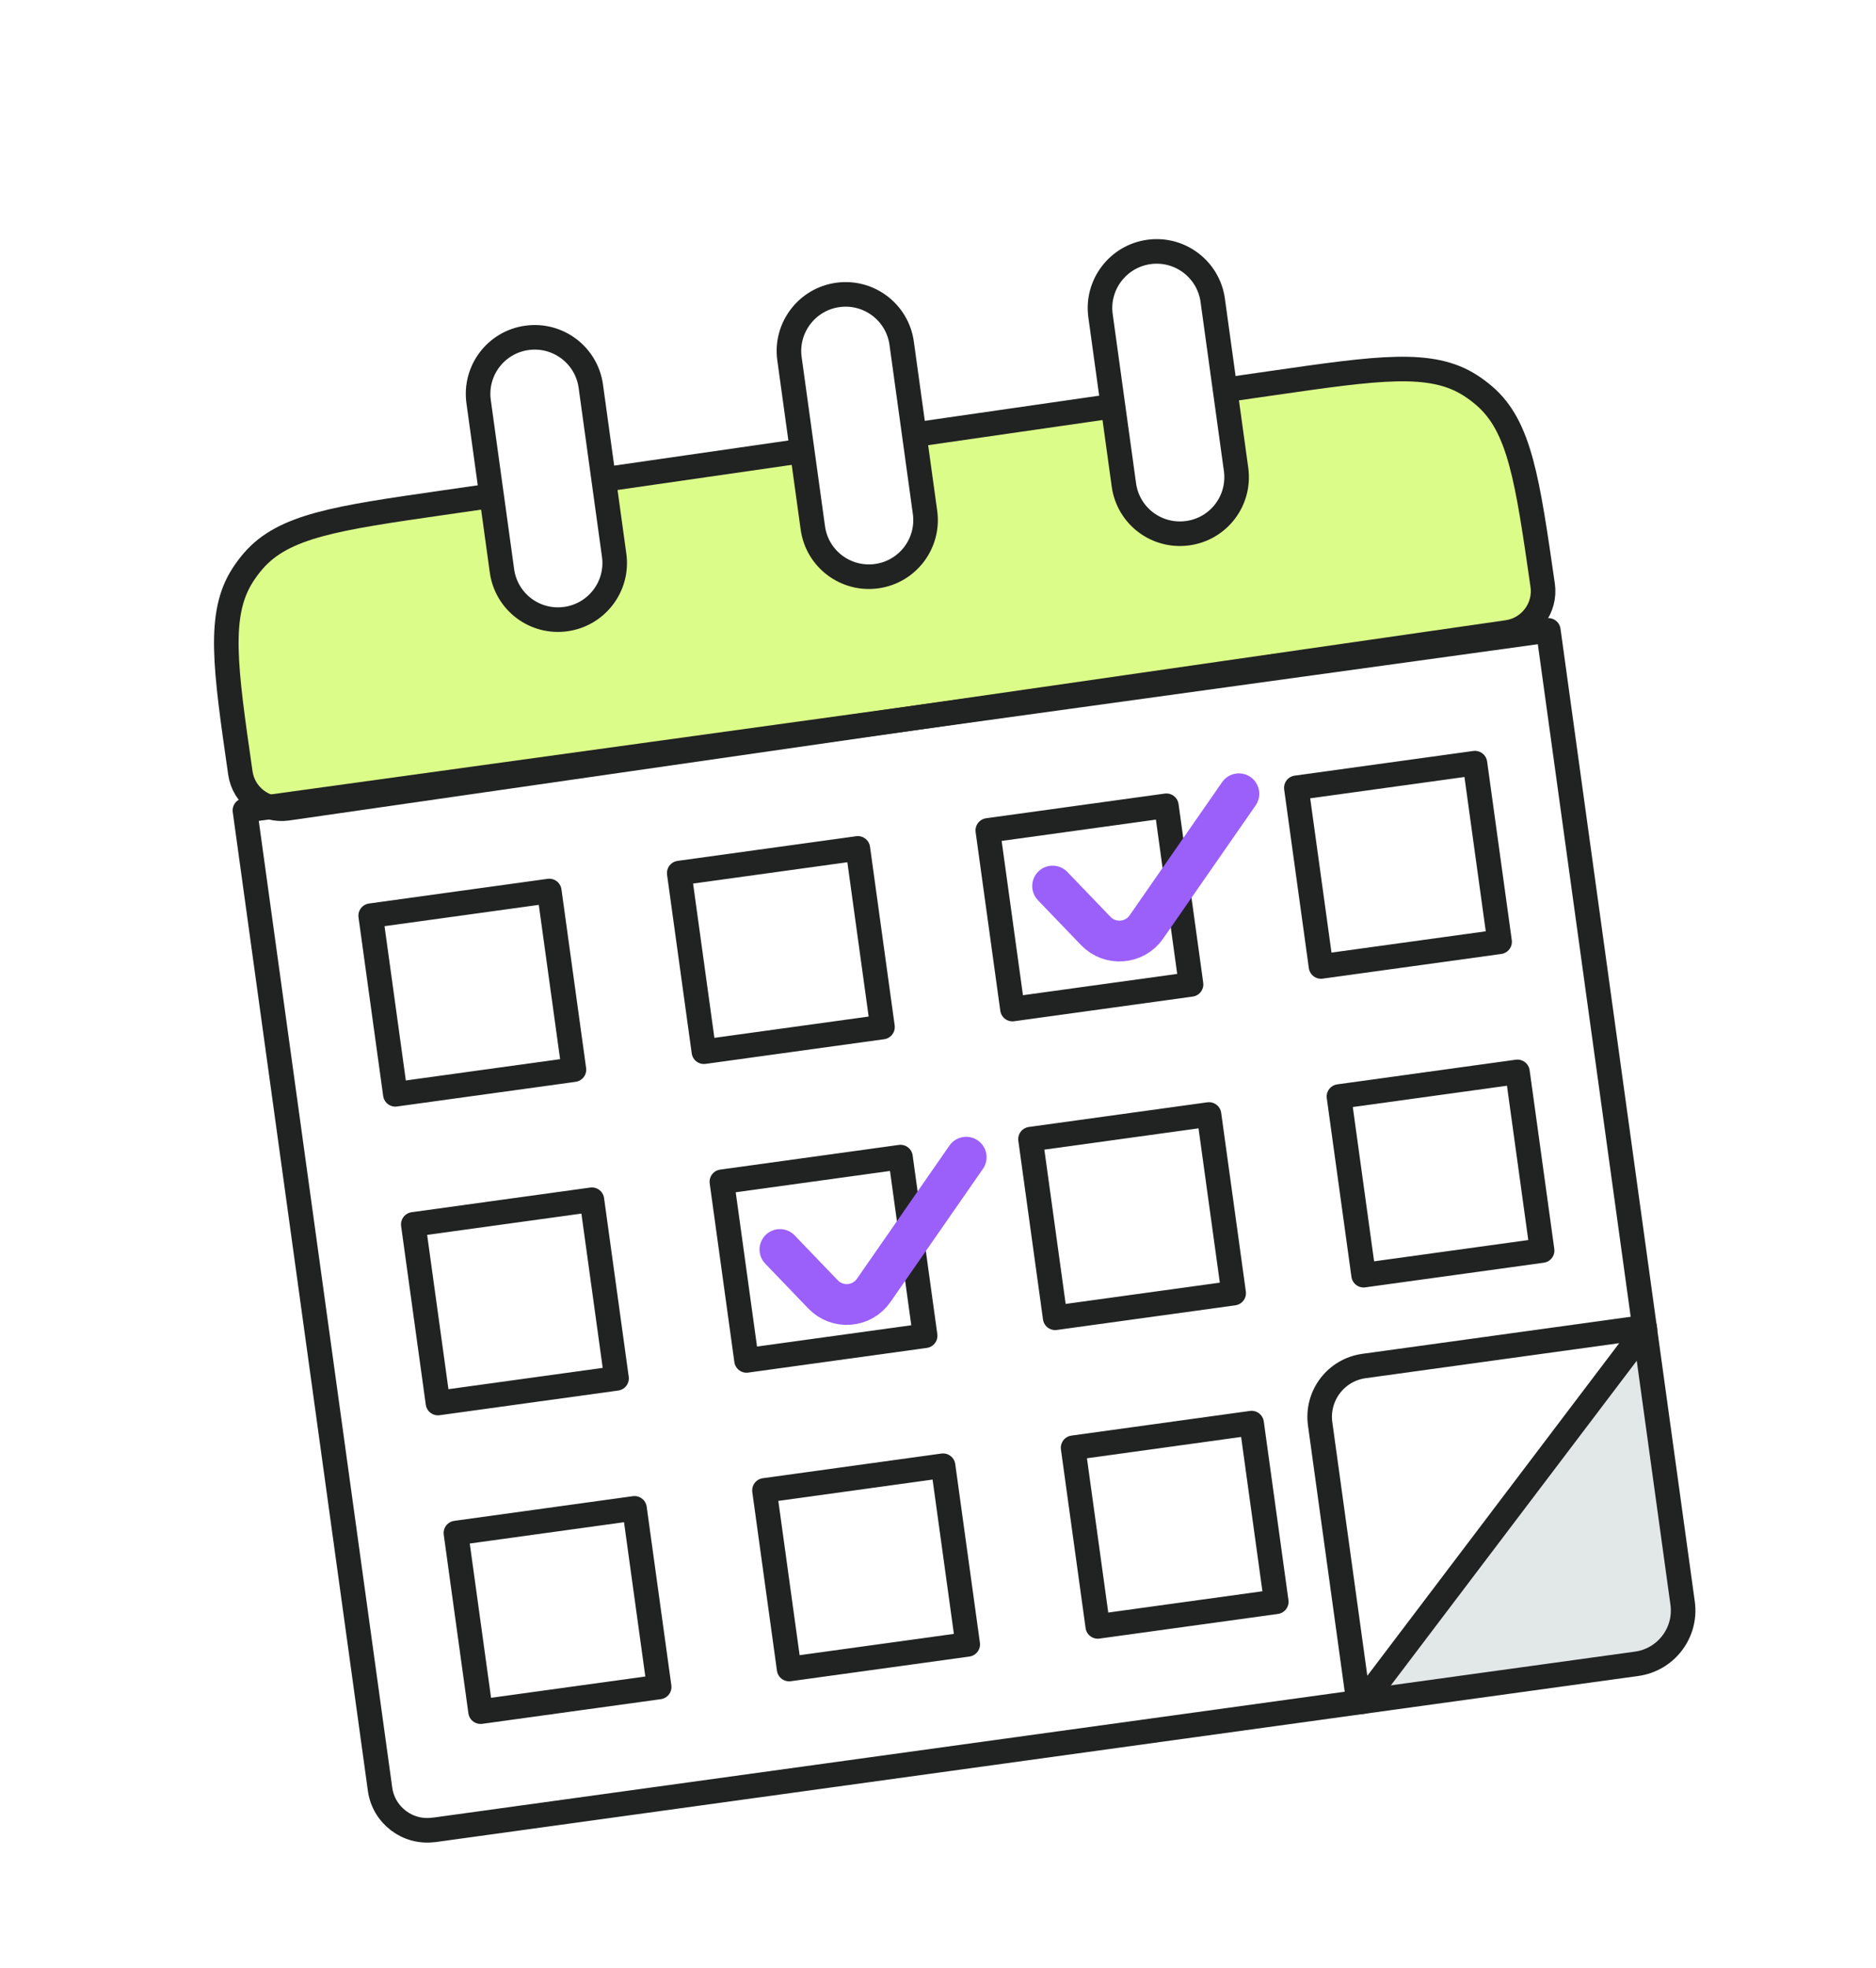 <?xml version="1.0" encoding="UTF-8"?> <svg xmlns="http://www.w3.org/2000/svg" width="184" height="193" viewBox="0 0 184 193" fill="none"><g filter="url(#filter0_d_3382_17142)"><path d="M42.125 175.499L161.545 159.008C163.867 158.688 165.494 156.54 165.173 154.218L151.861 57.813L24.022 75.466L37.333 171.862C37.654 174.184 39.802 175.811 42.124 175.49L42.125 175.499Z" fill="white"></path><path d="M151.307 53.386C151.628 55.616 150.077 57.69 147.847 58.012L28.201 75.262C25.971 75.583 23.897 74.032 23.576 71.802C22.08 61.425 21.332 56.237 23.808 52.39C24.119 51.906 24.464 51.445 24.84 51.01C27.831 47.548 33.019 46.8 43.396 45.304L124.809 33.566C135.185 32.071 140.374 31.323 144.221 33.798C144.705 34.11 145.166 34.455 145.601 34.831C149.063 37.822 149.811 43.01 151.307 53.386Z" fill="#DCFC89" stroke="#212222" stroke-width="2.41" stroke-linecap="round" stroke-linejoin="round"></path><path d="M160.094 159.208C163.215 158.777 165.406 155.895 164.973 152.766L161.334 126.412L133.74 162.838L160.093 159.199L160.094 159.208Z" fill="#E2E8E8"></path><path d="M133.783 129.949C131.025 130.33 129.101 132.87 129.482 135.628L133.249 162.906L133.712 162.842L161.338 126.375L161.306 126.149L133.792 129.948L133.783 129.949Z" fill="white" stroke="#212222" stroke-width="2.41" stroke-linecap="round" stroke-linejoin="round"></path><path d="M110.231 43.546C110.652 46.594 113.448 48.704 116.496 48.283C119.544 47.862 121.654 45.066 121.235 42.026L118.945 25.443C118.526 22.413 115.727 20.285 112.688 20.705C109.649 21.125 107.522 23.933 107.941 26.963L110.231 43.546Z" fill="white" stroke="#212222" stroke-width="2.41" stroke-linecap="round" stroke-linejoin="round"></path><path d="M79.723 47.76C80.144 50.808 82.949 52.916 85.988 52.497C89.027 52.077 91.146 49.279 90.727 46.24L88.437 29.657C88.018 26.627 85.219 24.499 82.18 24.919C79.141 25.338 77.014 28.147 77.433 31.177L79.723 47.76Z" fill="white" stroke="#212222" stroke-width="2.41" stroke-linecap="round" stroke-linejoin="round"></path><path d="M49.233 51.97C49.654 55.018 52.451 57.128 55.49 56.708C58.529 56.288 60.657 53.489 60.237 50.45L57.947 33.867C57.529 30.837 54.73 28.709 51.682 29.13C48.634 29.551 46.525 32.357 46.944 35.387L49.233 51.97Z" fill="white" stroke="#212222" stroke-width="2.41" stroke-linecap="round" stroke-linejoin="round"></path><path d="M56.293 100.888L38.776 103.307L36.357 85.79L53.874 83.371L56.293 100.888Z" stroke="#212222" stroke-width="2.41" stroke-linecap="round" stroke-linejoin="round"></path><path d="M86.556 96.71L69.039 99.129L66.62 81.611L84.138 79.192L86.556 96.71Z" stroke="#212222" stroke-width="2.41" stroke-linecap="round" stroke-linejoin="round"></path><path d="M116.82 92.529L99.303 94.948L96.884 77.43L114.401 75.012L116.82 92.529Z" stroke="#212222" stroke-width="2.41" stroke-linecap="round" stroke-linejoin="round"></path><path d="M147.083 88.351L129.566 90.77L127.147 73.252L144.664 70.833L147.083 88.351Z" stroke="#212222" stroke-width="2.41" stroke-linecap="round" stroke-linejoin="round"></path><path d="M62.233 143.907L64.652 161.424L47.135 163.843L44.716 146.326L62.233 143.907Z" stroke="#212222" stroke-width="2.41" stroke-linecap="round" stroke-linejoin="round"></path><path d="M58.053 113.644L60.472 131.161L42.955 133.58L40.536 116.062L58.053 113.644Z" stroke="#212222" stroke-width="2.41" stroke-linecap="round" stroke-linejoin="round"></path><path d="M92.497 139.727L94.916 157.245L77.398 159.664L74.98 142.146L92.497 139.727Z" stroke="#212222" stroke-width="2.41" stroke-linecap="round" stroke-linejoin="round"></path><path d="M88.32 109.464L90.738 126.981L73.221 129.4L70.802 111.883L88.32 109.464Z" stroke="#212222" stroke-width="2.41" stroke-linecap="round" stroke-linejoin="round"></path><path d="M122.759 135.548L125.178 153.066L107.67 155.483L105.251 137.966L122.759 135.548Z" stroke="#212222" stroke-width="2.41" stroke-linecap="round" stroke-linejoin="round"></path><path d="M118.581 105.285L121 122.803L103.492 125.22L101.073 107.703L118.581 105.285Z" stroke="#212222" stroke-width="2.41" stroke-linecap="round" stroke-linejoin="round"></path><path d="M148.834 101.107L151.253 118.625L133.744 121.043L131.325 103.525L148.834 101.107Z" stroke="#212222" stroke-width="2.41" stroke-linecap="round" stroke-linejoin="round"></path><path d="M42.542 175.441L160.529 159.149C163.414 158.75 165.431 156.087 165.033 153.202L151.861 57.813L24.022 75.466L37.276 171.445C37.629 174.003 39.992 175.784 42.541 175.432L42.542 175.441Z" stroke="#212222" stroke-width="2.41" stroke-linecap="round" stroke-linejoin="round"></path><path d="M76.496 118.525L80.726 122.928C82.135 124.394 84.532 124.204 85.692 122.534L94.764 109.475" stroke="#9B5FFA" stroke-width="4" stroke-linecap="round"></path><path d="M103.242 82.887L107.472 87.29C108.881 88.756 111.279 88.566 112.438 86.897L121.51 73.837" stroke="#9B5FFA" stroke-width="4" stroke-linecap="round"></path></g><defs><filter id="filter0_d_3382_17142" x="16.991" y="19.447" width="153.297" height="165.235" filterUnits="userSpaceOnUse" color-interpolation-filters="sRGB"><feFlood flood-opacity="0" result="BackgroundImageFix"></feFlood><feColorMatrix in="SourceAlpha" type="matrix" values="0 0 0 0 0 0 0 0 0 0 0 0 0 0 0 0 0 0 127 0" result="hardAlpha"></feColorMatrix><feOffset dy="4"></feOffset><feGaussianBlur stdDeviation="2"></feGaussianBlur><feComposite in2="hardAlpha" operator="out"></feComposite><feColorMatrix type="matrix" values="0 0 0 0 0 0 0 0 0 0 0 0 0 0 0 0 0 0 0.25 0"></feColorMatrix><feBlend mode="normal" in2="BackgroundImageFix" result="effect1_dropShadow_3382_17142"></feBlend><feBlend mode="normal" in="SourceGraphic" in2="effect1_dropShadow_3382_17142" result="shape"></feBlend></filter></defs></svg> 